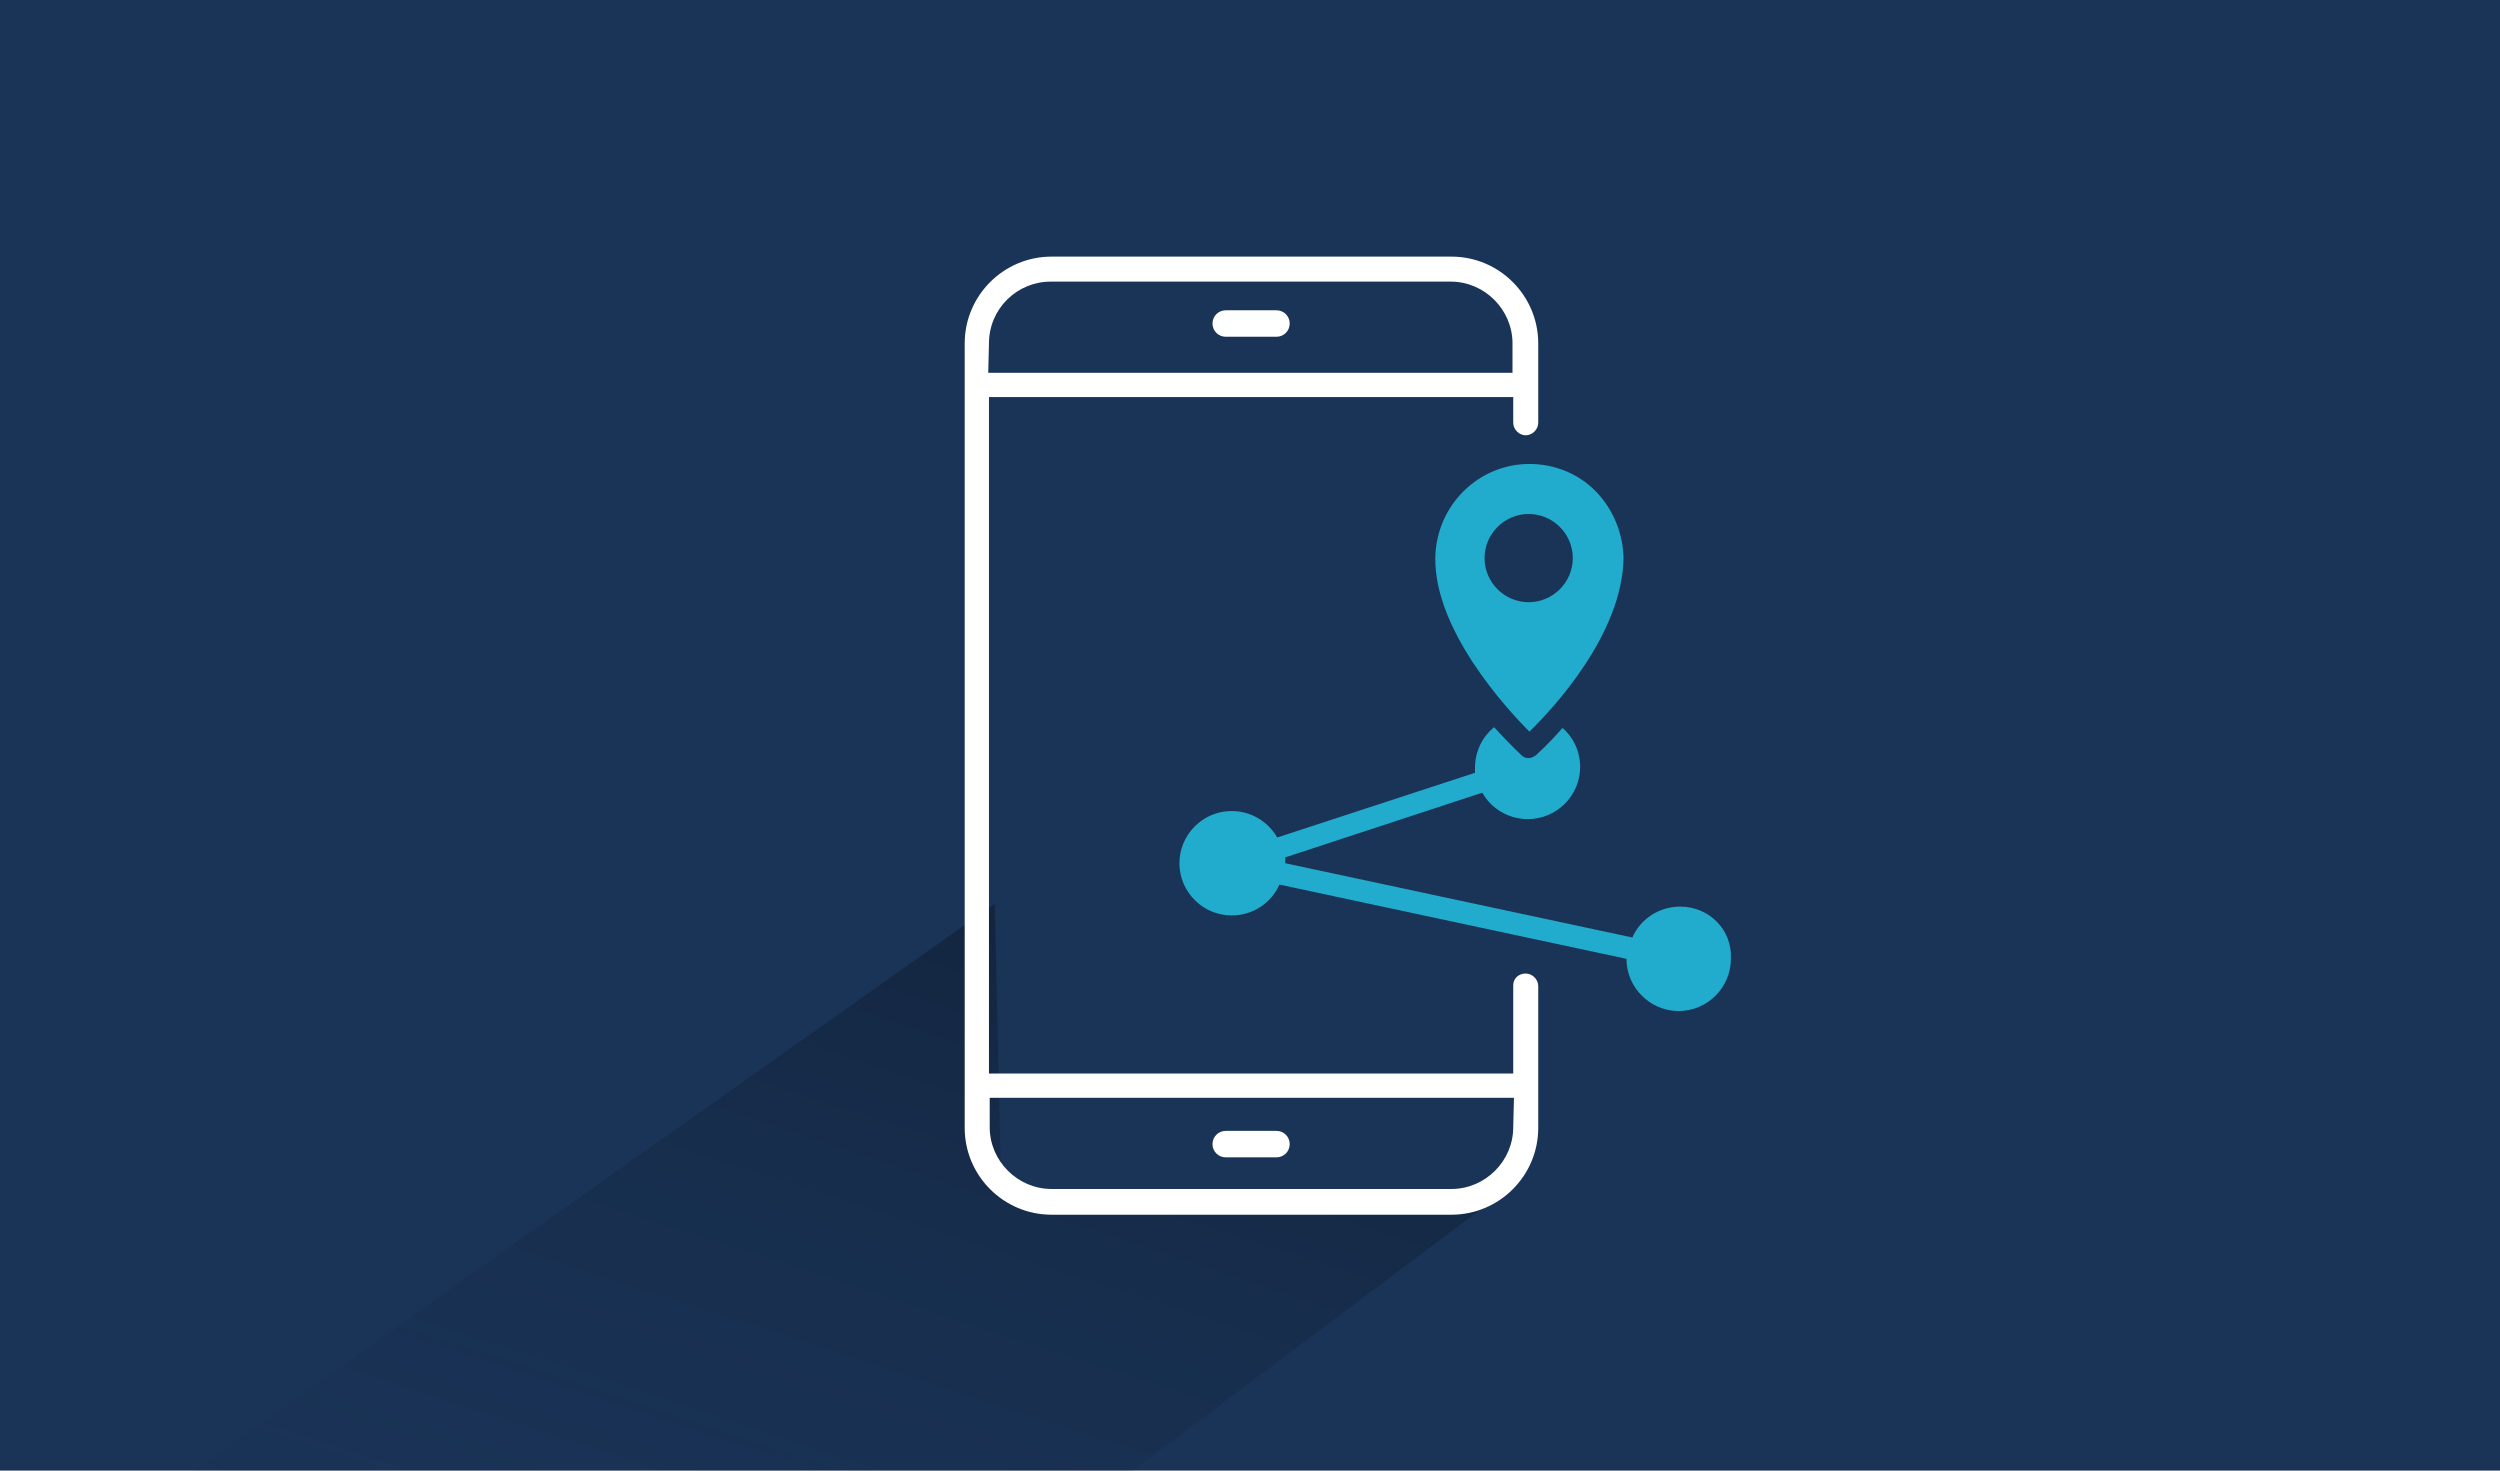<?xml version="1.0" encoding="UTF-8"?>
<svg xmlns="http://www.w3.org/2000/svg" xmlns:xlink="http://www.w3.org/1999/xlink" version="1.1" id="Ebene_1" x="0px" y="0px" viewBox="0 0 340 200" style="enable-background:new 0 0 340 200;" xml:space="preserve">
<style type="text/css">
	.st0{fill:#1A3458;}
	.st1{clip-path:url(#SVGID_00000062878130585108208750000007978278777425251459_);}
	.st2{opacity:0.6;fill:url(#SVGID_00000169529550989487233140000001820131960835902083_);enable-background:new    ;}
	.st3{fill:#FFFFFF;}
	.st4{fill:#21ACCD;}
</style>
<g id="Cards_Hintergrund">
	<rect x="-1.1" y="0" class="st0" width="341.1" height="202.8"></rect>
</g>
<g id="Cards_Schatten">
	<g>
		<defs>
			<rect id="SVGID_1_" x="-0.3" y="1.6" width="339.5" height="199.7"></rect>
		</defs>
		<clipPath id="SVGID_00000159447250541310278660000002072282559916638897_">
			<use xlink:href="#SVGID_1_" style="overflow:visible;"></use>
		</clipPath>
		<g style="clip-path:url(#SVGID_00000159447250541310278660000002072282559916638897_);">
			
				<linearGradient id="SVGID_00000112632333100361853650000002968953639393853370_" gradientUnits="userSpaceOnUse" x1="83.608" y1="-58.413" x2="143.428" y2="141.267" gradientTransform="matrix(1.01 2.238550e-02 -2.231742e-02 -1.031 2.87 201.538)">
				<stop offset="4.000000e-02" style="stop-color:#1A3458;stop-opacity:0"></stop>
				<stop offset="1" style="stop-color:#000000"></stop>
			</linearGradient>
			
				<polygon style="opacity:0.6;fill:url(#SVGID_00000112632333100361853650000002968953639393853370_);enable-background:new    ;" points="     143.4,163.5 202.8,163.4 145.8,206.2 17.5,206.2 135.3,122.9 136.1,158.9    "></polygon>
		</g>
	</g>
</g>
<g id="Cards">
	<path class="st3" d="M173.6,42.2h-6.9c-1,0-1.8,0.8-1.8,1.8s0.8,1.8,1.8,1.8h6.9c1,0,1.8-0.8,1.8-1.8S174.6,42.2,173.6,42.2z"></path>
	<path class="st3" d="M173.6,153.8h-6.9c-1,0-1.8,0.8-1.8,1.8s0.8,1.8,1.8,1.8h6.9c1,0,1.8-0.8,1.8-1.8S174.6,153.8,173.6,153.8z"></path>
	<path class="st4" d="M217.1,66.9c-2.4-2.5-5.7-3.8-9.1-3.8c-7,0-12.7,5.7-12.8,12.8c-0.1,9.8,9.6,20.4,12.8,23.6   c3.2-3.1,12.7-13.3,12.8-23.7C220.7,72.5,219.4,69.3,217.1,66.9L217.1,66.9z M207.9,81.9c-3.3,0-6-2.7-6-6s2.7-6,6-6s6,2.7,6,6   S211.2,81.9,207.9,81.9z"></path>
	<path class="st4" d="M228.5,123.3c-2.9,0-5.4,1.7-6.5,4.2l-47.2-10.1l0,0c0-0.2,0-0.5,0-0.8l26.8-8.8c1.2,2.2,3.6,3.6,6.2,3.6   c3.9,0,7.1-3.2,7.1-7.1c0-2.1-0.9-4-2.4-5.3c-1.9,2.2-3.4,3.5-3.6,3.7c-0.3,0.2-0.6,0.4-1,0.4s-0.7-0.1-1-0.4   c-0.2-0.2-1.7-1.6-3.7-3.8c-1.6,1.3-2.6,3.3-2.6,5.5c0,0.2,0,0.4,0,0.7l-26.9,8.8c-1.2-2.1-3.5-3.6-6.2-3.6c-3.9,0-7.1,3.2-7.1,7.1   s3.2,7.1,7.1,7.1c2.9,0,5.4-1.7,6.5-4.2l47.2,10.1l0,0c0,3.9,3.2,7.1,7.1,7.1s7.1-3.2,7.1-7.1C235.6,126.5,232.5,123.3,228.5,123.3   L228.5,123.3z"></path>
	<path class="st3" d="M205.8,134V146h-71.3V54h71.3v3.5c0,0.9,0.8,1.7,1.7,1.7l0,0c0.9,0,1.7-0.8,1.7-1.7V46.7   c0-6.5-5.3-11.8-11.8-11.8h-54.4c-6.5,0-11.8,5.3-11.8,11.8v106.7c0,6.5,5.3,11.8,11.8,11.8h54.4c6.5,0,11.8-5.3,11.8-11.8v-19.3   c0-0.9-0.8-1.7-1.7-1.7l0,0C206.5,132.4,205.8,133.1,205.8,134L205.8,134z M134.5,46.7c0-4.7,3.8-8.4,8.4-8.4h54.4   c4.6,0,8.4,3.8,8.4,8.4v4h-71.3L134.5,46.7L134.5,46.7z M205.8,153.3c0,4.6-3.8,8.4-8.4,8.4h-54.4c-4.6,0-8.4-3.8-8.4-8.4v-4h71.3   L205.8,153.3L205.8,153.3z"></path>
</g>
</svg>
